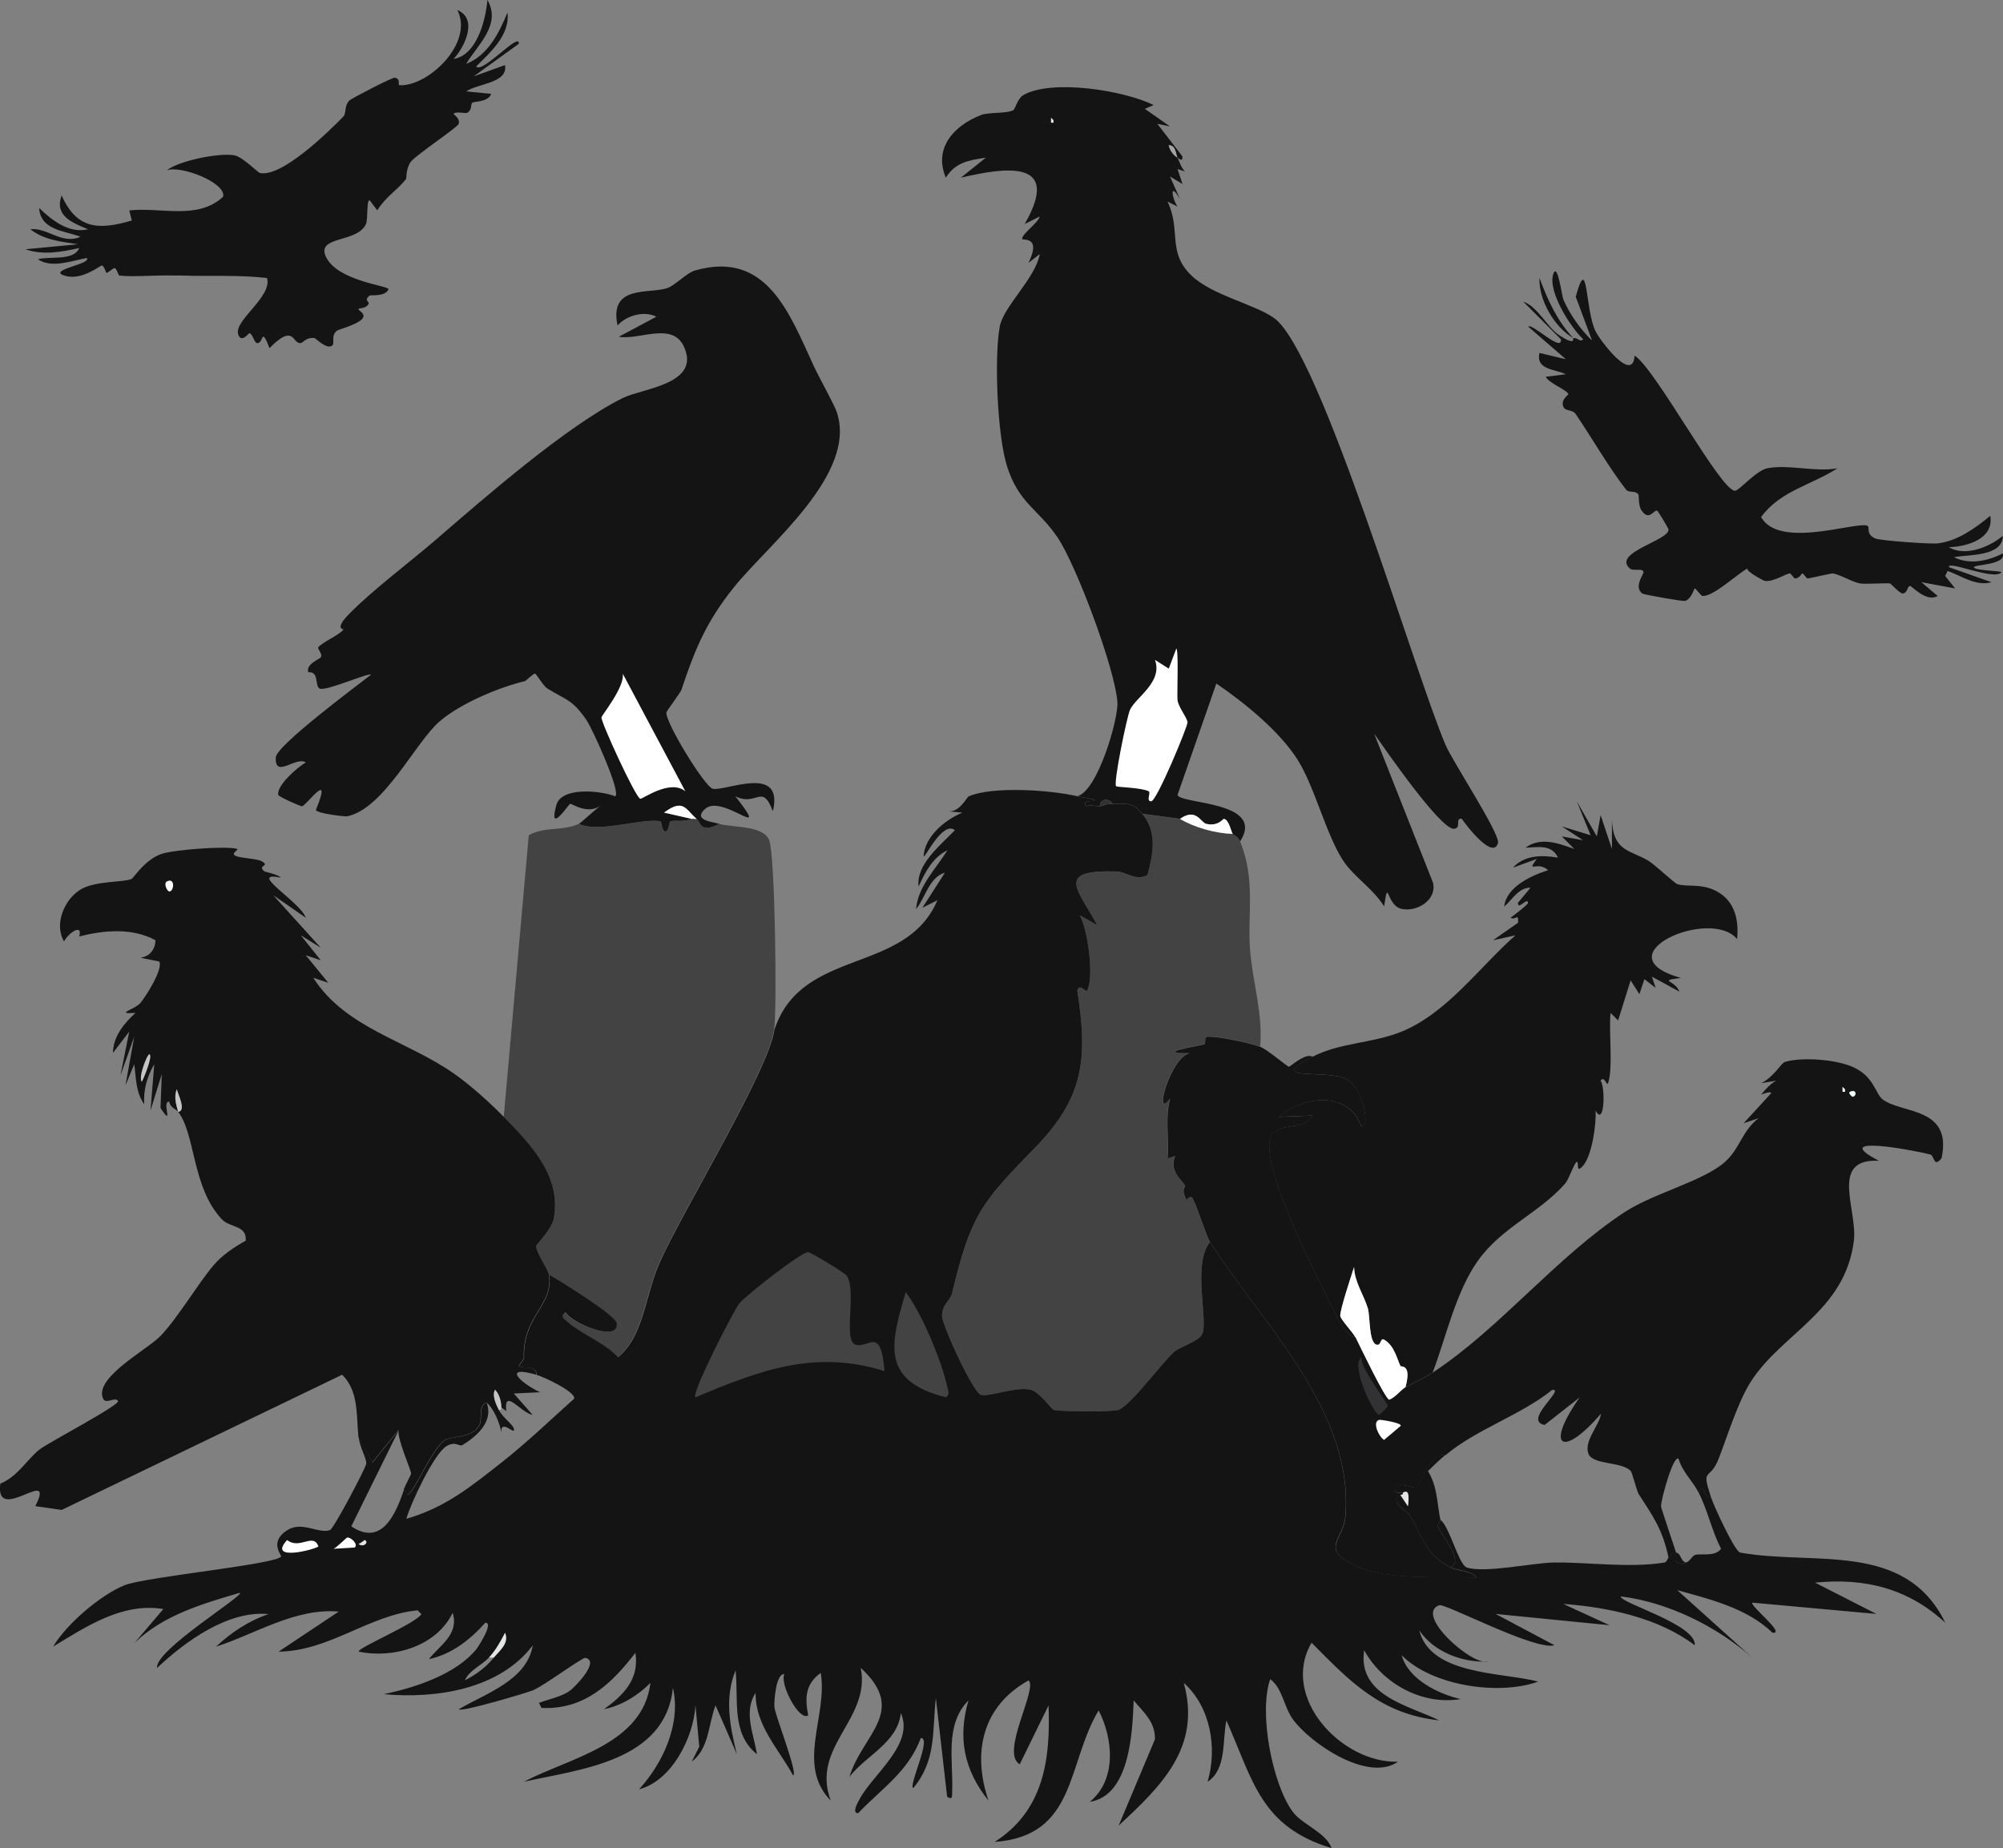 <svg id="b" xmlns="http://www.w3.org/2000/svg" viewBox="0 0 360.06 332.27"><rect x="0" y="0" width="360.06" height="332.27" fill="#808080" stroke="none"/><defs><style>.d{fill:#a3a4a9;}.e{fill:#434344;}.f{fill:#828484;}.g{fill:#151414;}.h{fill:#fff;}.i{fill:#f0fefc;}.j{fill:#323234;}.k{fill:#c4c5c4;}.l{fill:#e4e6e5;}</style></defs><g id="c"><path class="e" d="M125.22,147.23c.71.61.62,2.66,4.05.9,2.43.68,7.93.24,9,2.93s1.41,30.32.9,33.99c-1.02,7.43-16.72,32.98-20.71,42.1-2.63,6-2.77,13.05-7.43,16.88-2.21-2.49-6.77-4.31-9-6.3-.62-.55-1.58-1.05-.45-1.8,1.02,1.86,9.53,5.56,9.23,2.03-.12-1.48-10.35-7.75-12.16-8.78-.14-.98-2.44-4.13-2.25-5.18.05-.29,2.79-2.95,3.15-4.95,1.36-7.51-4.09-13.22-9-18.23l4.5-50.65c2.95-1.64,5.81-.65,9-2.03,3.58,1.71,11.62-1.14,14.63-.45.25.06.24,1.8.9,1.8s.63-1.71.9-1.8c.87-.31,2.11.19,3.83-.45.2-.07.62.04.9,0Z"></path><path class="e" d="M212.12,147.23c2.63,1.58,6.39,2.6,9.45,2.7.15.22,1,.5,1.35,1.35,2.84,6.96,1.29,13.06,1.8,19.59.45,5.73,2.35,11.46,1.8,17.33-1.85-.72-8.07-2.05-9.68-1.8-.43.07-.01,1.24-.45,1.35-2.14.53-8.88,1.51-2.48,1.58-3.45.45-6.77,12.39-3.6,8.1-.95,3.86-.14,6.8-.45,10.81l1.35-.45c-1.1,2.91,1.29,4.27,1.8,5.4.06.12-.79.55.23,2.48.03.05.74-.98,1.13-.23,1.01,1.98,2.38,6.67,3.15,7.88-3.18,3.91-.41,13.51-1.35,16.43-.45,1.39-4.14,2.43-5.18,3.38-2.25,2.07-7.74,9.55-9.91,10.36-1.13.42-10.63.34-11.71,0-.26-.08-2.62-3.26-4.05-3.6-2.72-.65-7.51,1.34-9,.9-1.38-.41-6.98-12.55-6.98-14.18,0-2.1,1.47-2.69,1.8-4.05,3.32-13.83,5.12-16.2,14.63-25.89,8.9-9.07,9.89-15.88,7.88-28.59.54-1.42,1.52.54,1.8,0,1.22-2.35.18-10.68-1.35-13.51l3.15,1.8c-3.57-6.6-7.6-9.95,3.38-9.68,1.91.05,3.36,1.78,5.63.68,1.05-3.88,1.8-7.68-.9-11.03l6.75.9Z"></path><path class="g" d="M87.63,0c2.54,4.47-1.82,8.11-3.83,11.48,3.88-1.5,5.9-5.5,7.43-9.23.46,4.06-3.06,7.14-5.63,9.68.99,1.5,7.96-6.43,7.65-4.05l-8.1,5.85,5.63-2.03c.58,3.26-4.86,3.29-6.98,4.73l4.5.45c-.56,1.5-2.99,1.33-3.38,1.58s.05,1.2-.9,1.8c-.37.24-2.05-.34-2.48.23-.06.08,1.27.79.9,1.8-.24.65-7.53,5.49-8.55,6.75-.93,1.14-.8,3.02-.9,3.15-1.65,2.08-3.53,3.06-5.18,5.63l-1.35-1.8c-.62-.16-.27,3.42-.68,4.28-1.62,3.45-8.95,2.05-7.2,5.85,2.02,4.38,11.23,5.2,11.26,5.85-.57,1.39-3.24,1.01-3.38,1.13-1.19.99.11,1.09-.23,1.58-.64.91-1.68.56-1.8.9-.05.13,1.08.68.9,1.35-.32,1.2-4.44,2.26-4.73,2.48-1.22.93-.33,2.25-.9,2.7-.95.76-2.98-1.33-3.15-1.35-1.75-.19-1.96.98-2.7.9-1.3-.15-1.11-3.48-5.4.9-1.6-4.11-1-.75-2.25-.9-.5-.06-.74-1.57-1.35-1.8-.12-.05-1.47,1.91-2.03.23-.82-2.49,6.16-6.75,5.18-10.13-5.1-.61-10.23-.26-15.31-.45-.86-.03-1.47.01-1.8,0-2.63-.1-7.24.3-9.45,0-.18-.02-.4-1.28-.9-1.35-.08-.01-1.27.91-1.35.9-.15-.02-.5-1.38-.9-1.35-.37.03-3.68,2.83-6.75,1.8s4.99-2.04,4.05-3.15c-2.6.46-6.28,1.93-8.78.23,2-.61,6.5.37,7.43-2.03-3.23.72-6.44,1.34-9.68.23l9.45-.9c-3.03-.49-6.05-.73-8.55-2.7,3-.38,5.69,2.84,9,1.35-2.77-1.09-7.17-1.13-7.43-5.18,2.29,2.21,5.35,4.65,8.78,3.83-2.85-1.19-6.07-2.41-4.73-6.08,2.68,6.05,6.63,6.29,12.61,4.5l-.45-1.8c5.58-.66,12.3,1.81,16.88-2.48.5-2.61-7.85-5.7-10.13-4.73,1.98-1.66,9.28-3.22,12.16-2.7,1.4.25,4.24,3.08,4.5,3.15,3.84.99,12.39-7.36,15.08-10.13.54-.56.11-1.96,1.13-2.93.33-.31,7.66-4.14,8.1-4.05,1.22.24.41,1.33.9,1.35,5.04.26,13.37-7.53,10.36-13.51,3.79,1.59,1.26,6.71-.68,8.78,4.12-.63,5.75-6.86,6.08-10.58Z"></path><path class="g" d="M282.81,60.78c.87-.09,1.16.81,1.8.23-2.29-2.16-6.41-8.6-5.4-11.71.76-2.34,1.56,3.94,1.8,4.5,1.13,2.67,3.08,5.41,5.18,7.43l-2.93-7.88c2.25-8.27,1.64,2.53,3.6,6.3.87,1.67,6.64,9.37,6.98,4.28,3.87,2.56,15.26,24.02,18.01,24.31.71.08,3.8-3.64,5.85-4.05,3.79-.75,8.68.75,12.61,0-4.63,3.01-10.31,4.05-13.73,8.78,3.26,5.87,17.34.65,19.13,1.58.49.25-.41,1.4,1.35,2.25.85.41,9.92,1.05,11.26.9,3.57-.41,6.8-2.78,9.45-4.95.71,4.11-4.14,5.54-7.43,5.63,2.9,1.77,7.3-.02,9.68-2.03,0,3.78-6.33,3.34-8.78,3.83,2.78,1.42,6.2.67,8.78-.68.6,2.12-5.1,1.96-5.18,2.48-.09.61,4.96.65,4.95.9-1.28,1.6-9.82-2.25-9.45-.9l7.65,2.7c-2.74.79-5.36-1.12-7.88-2.03l-.45.9,1.8,2.25-6.08-1.13,2.93,2.48c-1.99,1.23-4.67-1.83-4.95-1.8-.55.05-.43,1.33-1.35,1.35-.51.01-2.11-1.77-2.25-1.8-.55-.11-4.45.16-5.4,0-1.38-.23-3.75-1.7-4.95-1.8-.23-.02-4.21.91-4.5.9-.17,0-.73-.9-.9-.9-.19,0-.5.9-1.35.9-.17,0-.73-.9-.9-.9-.66,0-2.97,1.57-4.5,1.35-.24-.03-3.42-1.74-3.15-2.25-2.23,1.33-6.16,5.1-8.1,4.95-.2-.02-1.21-1.38-1.35-1.35-.17.04-.61,1.99-1.8,2.25-.38.08-7.35-1.11-7.65-1.35-1.56-1.21.27-3.44.23-3.83-.09-.82-1.83-.09-2.48-.68-3.16-2.84,7.1-5.02,6.98-6.98-.01-.2-1.85-3.28-2.03-3.38-.59-.31-1.5,2.12-2.93-.23-.46-.76-.36-2.6-.45-2.7-.69-.82-1.7-.19-2.25-.9-3.08-3.96-6.14-9.3-9-13.51-.64-.95-1.88-.48-2.25-1.35-.54-1.27.91-2.13.9-2.25-.07-.71-3.64-2.05-4.05-3.15l3.6-.45c-1.83-.92-5.49-.77-4.73-3.83l4.73,1.13-6.75-5.85c.57-.78,6.19,4.81,5.85,2.25l-6.75-6.75c2.6.87,4.3,4.65,6.53,6.08,3.05,1.96,2.3.47,2.48.45Z"></path><path class="g" d="M282.81,60.78c-3.4-1.93-6.24-6.9-6.08-10.81,1.48,3.96,3.16,7.68,6.08,10.81Z"></path><path class="g" d="M193.66,143.17c.63.15,3.12.52,3.15.68.1.45-2.47-.28-1.58,1.13.76-.33,1.95.02,2.48,0,.45-.02,1.07-.5,2.25-.45,2.35.1,3.55-.5,5.4,1.8,2.7,3.35,1.95,7.15.9,11.03-2.26,1.1-3.72-.63-5.63-.68-10.98-.27-6.95,3.08-3.38,9.68l-3.15-1.8c1.53,2.83,2.57,11.16,1.35,13.51-.28.54-1.26-1.42-1.8,0,2.01,12.71,1.02,19.52-7.88,28.59-9.51,9.69-11.31,12.06-14.63,25.89-.33,1.36-1.8,1.95-1.8,4.05,0,1.63,5.59,13.77,6.98,14.18,1.49.44,6.28-1.55,9-.9,1.43.34,3.79,3.52,4.05,3.6,1.07.34,10.58.42,11.71,0,2.16-.8,7.66-8.29,9.91-10.36,1.03-.95,4.73-1.99,5.18-3.38.94-2.92-1.83-12.52,1.35-16.43,9.09,14.32,25.94,30.37,24.31,49.3-.37,4.27-4.6,5.77,1.58,8.78,5.83,2.85,15.61,1.93,22.06,2.25-.88-1.26-3.93-1.37-4.73-1.8,2.67-1.14-1.91-6.04-2.25-7.43-.15-.62.53-.75.45-1.13,1.62,1.13,3.27,8.07,4.73,8.55,3.21,1.07,11.97-.86,15.76-.9,5.87-.07,13.63,1.04,19.81,0,.37-.06.62-.89.68-.9.7-.18.2-1.13,1.35-.9.02.08.06,1.37,0,1.58.98.71.96.47,1.8.23.73-.21,1.09-1.18,1.58-1.35,1.04-.36,3.63.4,4.73-1.13-1.68-3.22-2.39-6.92-4.05-10.13,1.35-2.02.48.8,2.25.9.51,1.54,4.08,9.35,5.18,9.91,13.28,2.41,29.68-2.2,36.92,12.61-6.69-6.14-14.35-8.09-23.41-7.2l11.03,5.63-22.29-2.03c-.62.44,6.19,5.74,3.6,5.4-4.56-4.4-11.15-5.99-17.11-7.65l13.51,12.16c-6.46-5.7-15.23-9.99-23.64-11.03-.42,1.1,13.67,5.05,13.28,8.78-6.57-4.97-15.63-6.84-23.64-7.43l8.33,3.83-20.49-2.03,10.58,5.63c-3.43,1.03-19.68-7.58-20.71-7.2-4.56,1.65,5.94,11,8.78,10.13-4.6.24-9.81-1.74-12.38-5.63,2.03,8.1,14.7,7.52,21.39,9.23-6.96,2.55-19.06.83-24.54-4.73,1.15,4.3,6.58,6.96,10.58,7.88-6.85,1.14-14-2.73-17.33-8.78-1.2,8.15,7.89,9.88,13.51,12.61-10.51-1.13-16.01-6.95-22.96-13.96-5.73,9.81,5.44,21.71,15.53,21.39-5.36,3.78-15.79-3.32-18.91-7.65-1.61-2.24-1.85-5.57-4.05-7.2-2.12,5.99.39,18.92,4.05,23.86,1.7,2.3,5.9,3.64,6.98,6.53-12.77-3.86-14.12-12.14-18.91-22.96-.76,3.58.09,8.74-3.38,11.03,1.77-6.08.56-13.43-4.28-17.78,3.18,11.56-4.01,18.52-11.71,25.66l6.53-15.53c.04-3.16-2.02-4.8-3.83-6.98-.22,5.81-.71,17.13-7.88,18.23,4.87-3.96,4.2-11.38,1.58-16.43-5.74,9.58-3.91,22.58-18.68,23.64,8.8-5.63,10.05-14.78,9.68-24.54l-5.18,10.58c-3.58-1.99,3.33-13.7,1.58-15.08-8.33,4.65-10.14,12.97-7.2,21.61-4.4-5.5-5.56-11.27-3.6-18.01-4.34,4.42-2.69,10.89-2.93,16.43-.03.74.14,1.55-.9.9l-2.03-17.78c-.67,6.02.13,11.16-4.05,16.21-.97-.34,3.39-9.09,1.35-9-2.28,6.09-7.03,9.06-11.26,13.51-1.27.06.06-2.16.23-2.48,2.37-4.5,9.95-9.92,7.43-15.53-.56,5.35-6.24,7.59-9.23,11.48,2.27-7.63,10.58-11.72,2.03-19.59,1.83,9.31-9.03,14.1-5.4,23.86-6.29-6.43-.47-15.31-1.8-22.96-2.77,2.02-2.86,4.46-2.25,7.65-1.67,1.05-5.16-5.72-4.28-7.43-1.52-.16-1.86,4.86-1.8,5.85.08,1.48,4.29,11.98,3.38,12.38-2.63-4.81-6.83-9.03-6.75-14.86-2.25,3.47-.3,7.43.23,11.03-4.64-3.74-3.28-9.81-3.83-15.08-2.03,4.93-1.02,10.1.23,15.08l-3.83-8.78c-1.32,3.36-1.09,7.66-4.28,10.13l1.35-2.7-.68-7.43c-.37,5.95-4.38,13.63-10.13,15.08,4.34-4.75,7.55-11.82,6.08-18.23-1.39,13.19-16.46,14.6-26.79,16.88,8.27-4.34,21.43-6.68,22.74-17.78-2.14,2.21-5.26,4.14-8.33,4.73,3.45-2.49,6.39-5.39,5.63-10.13-4.31,5.62-9.22,10.28-16.88,9.91l-.45-.9c1.77-.71,4.02-1.05,5.63-2.25.84-.63,5.43-5.29,2.7-5.85-.54-.11-7.42,5.01-9.45,5.85-.92.38-13.06,4.03-13.28,3.38,4.87-2.87,12.24-5.2,13.28-11.48-6,7.93-17.4,9.63-26.79,8.78,5.53-1.16,12.89-3.49,16.66-8.1.26-.32,3.25-4.88,1.58-4.73-2.72,3.05-6.03,5.66-10.13,6.53,2-2.52,5.48-4.47,4.28-8.33-2.95,6.13-10.83,8.26-16.88,6.98-.41-.6,10.33-5.08,11.26-6.75l-.68-.68c-8.8.87-15.84,7.33-24.99,7.43l10.81-7.2c-7.78-.71-15.2,4.13-22.06,6.3,2.77-2.56,5.84-4.63,9.45-5.85-7.24-.71-14.93,4.86-20.04,9.68-.5-3.15,15.9-13.14,14.86-13.51-6.78,2-13.73,4.01-18.91,9l5.18-6.08c-7.35-1.22-13.84,3.13-19.81,6.75,2.39-4.06,8.55-9.31,12.83-11.03,3.76-1.51,27.56-3.78,28.14-5.18.11-.26-2.22-2.63,1.13-4.73,2.69-1.68,5.53.71,7.65,0,.7-.24,6.47-11.25,6.53-11.93.08-1-1.15-2.86-1.35-4.73l2.48,4.5,4.73-5.85-8.55,17.33c5.44,3.67,7.94-2.1,9.45-6.53.71.25.36,1.57,1.35.23,1.43-1.94,4.14-8.03,6.08-9.23.98-.61,4.91-.42,6.08-2.48.81-1.42-.29-3.39,1.35-4.28,1.31,3.39-1.66,6.03-4.28,7.65-.64.4-1.25-.78-2.93.23-2.22,1.33-6.45,10.31-7.2,13.06,7.12-2.09,11.59-5.8,17.11-10.13,4.51-3.54,8.78-7.65,13.06-11.48.28-1.24-5.51-3.92-6.75-4.28.06-1.81-2.79-1.07-3.15-1.58-.05-.07.9-1.26.9-1.35-.3-7.77,5.33-9.34,4.5-15.08,1.8,1.03,12.03,7.3,12.16,8.78.3,3.54-8.21-.17-9.23-2.03-1.13.75-.17,1.25.45,1.8,2.23,1.99,6.8,3.82,9,6.3,4.66-3.83,4.8-10.88,7.43-16.88,3.99-9.12,19.69-34.67,20.71-42.1,4.99-14.79,23.55-9.74,29.27-23.19l-2.7,1.35,4.05-6.3c-2.82.77-3.55,4.58-5.18,6.53.32-4.07,3.57-7.22,5.63-10.58-2.66,1.34-4.02,3.95-5.18,6.53-.48-3.98,3.94-7.42,6.53-10.13-2.22-1.72-5.27,4.89-5.63,4.73.13-3.41,3.72-6.58,6.98-7.88l-2.48-.23c1.97.16,3.28-2.56,3.6-2.7,4.29-1.88,14.92-1.13,19.59,0Z"></path><path class="e" d="M145.26,225.12c.41,0,6.64,3.72,6.98,4.28,1.8,2.91-.76,11.69,1.58,12.38s4.51-3.54,5.18,4.73c-12.59-3.91-22.43-.14-33.99,4.73-.86-.53,6.89-15.65,7.88-16.88,1.17-1.46,11.14-9.25,12.38-9.23Z"></path><path class="e" d="M162.82,232.32c2.93,3.88,6.36,12.17,7.43,16.88.17.75.58,1.55-.23,2.03-11.67-2.97-10.01-9.48-7.2-18.91Z"></path><path class="h" d="M51.61,276.89c2.31,1.79,4.67-1.38,5.63,1.13-.14.44-9.36,2.94-5.63-1.13Z"></path><path class="h" d="M62.42,276.44c.66-.07,2.02,1.18,1.35,1.8l-3.83.23c.53-.17,2.32-2.01,2.48-2.03Z"></path><path class="g" d="M303.07,280.94c-.84.25-.82.49-1.8-.23.06-.2.02-1.5,0-1.58,1.01.21.79,1.6,1.8,1.8Z"></path><path class="f" d="M88.76,298.05c-1.43,1.74-3.18,3.04-5.18,4.05.75-1.76,2.99-2.69,4.28-4.05h.9Z"></path><path class="l" d="M88.76,298.05h-.9c1.2-1.27,2.14-2.95,2.93-4.5.83,1.9-1.03,3.29-2.03,4.5Z"></path><path class="l" d="M65.57,276.89c.86.45-.33,1.44-1.13.68.42-.06,1.07-.71,1.13-.68Z"></path><path class="g" d="M211.67,28.36c-.35-.67-.23-2.23-1.58-2.25.13.83.85,1.83,1.58,2.25.37.72.67,1.84,1.35,2.48l-1.35-.45.9,2.7-2.25-1.35,1.8,4.05c-1.86-3.19-1.55-.34-.45,1.35l-1.8-.9c2.48,5.1-.11,9.05,4.28,13.28,3.71,3.58,11.26,5.12,14.86,7.65,8.36,5.88,25.22,63.63,30.84,76.76,1.32,3.08,9.52,15.5,9.45,17.56-.82,3.27-5.69-3.01-6.53-4.28-1.31-.14.02,1.59-1.35,1.8-2.37.36-12.66-14.64-14.41-17.11l10.58,26.79c.77,3.06-2.82,5.33-5.63,4.73s-2.35-5.96-3.15-.45c-1.96-3.2-5.49-5.32-7.43-8.33-3.03-4.71-5.07-13.19-8.1-18.01-3.26-5.17-9.61-10.31-14.63-13.73l-6.98,20.04c.58,1.69,15.92,1.07,11.26,8.33-.35-.85-1.2-1.13-1.35-1.35-.26-.39-.67-2.59-1.58-2.7-.18-.02-.99,1.39-3.15.9-1.03-.23-1.8-2.96-4.73-.9l-6.75-.9c-1.86-2.3-3.05-1.7-5.4-1.8-.46-1.04-2.34-.97-2.25.45-.52.02-1.72-.33-2.48,0-.89-1.41,1.67-.68,1.58-1.13-.03-.16-2.52-.52-3.15-.68,3.71-1.02,7.39-13.97,7.2-16.88-.37-5.83-7.37-24.67-10.81-29.72s-6.86-6.01-9-12.61c-1.79-5.5-2.36-19.59-1.35-25.21.66-3.64,6.44-8.72,7.2-13.06l-2.03,1.58c2.4-4.89-1.06-3.98-1.13-4.28-.18-.83,2.9-2.91,3.15-4.05l-2.7,1.35c6.67-11.62-3.21-10.27-11.48-8.33l4.5-3.6c-3.07.46-5.47.83-7.2,3.6-2.26-5.39,1.53-9.39,6.3-11.26,1.42-.56,4.69-.22,5.85-.9.31-.18.75-2.1,1.8-2.7,5.13-2.92,18.11-.83,23.41,1.8l-1.58.68,4.5,3.15-2.25-.45,4.5,5.85c.05,1.01-.39.52-.9.23Z"></path><path class="j" d="M199.96,144.52c-1.18-.05-1.8.43-2.25.45-.09-1.42,1.79-1.49,2.25-.45Z"></path><path class="h" d="M211.44,116.61c.47.08.12,8.12.23,9.23.11,1.24,1.79,3.28,1.8,4.05s-5.53,14.17-6.53,14.18,0-1.56-.45-1.8c-1.26-.66-5.61-.73-5.85-.9-.57-.41,1.94-12.53,2.48-13.73,1.02-2.27,5.94-4.96,4.5-9l2.48,1.58,1.35-3.6Z"></path><path class="h" d="M221.57,149.93c-3.07-.1-6.83-1.13-9.45-2.7,2.93-2.06,3.7.67,4.73.9,2.16.49,2.98-.92,3.15-.9.91.11,1.32,2.31,1.58,2.7Z"></path><path class="d" d="M211.67,28.36c-.73-.42-1.45-1.42-1.58-2.25,1.34.02,1.23,1.58,1.58,2.25Z"></path><polygon class="l" points="188.93 21.16 189.38 21.61 189.38 22.06 188.93 22.06 188.93 21.16"></polygon><path class="g" d="M259.84,261.58c-1.08.91-2.15,1.91-3.15,2.93,1.75,2.77,1.61,5.9,2.25,8.78.08.37-.6.51-.45,1.13.34,1.39,4.92,6.29,2.25,7.43-4.5-2.47-4.94-5.31-7.2-9.23-.68-1.18-4.03-2.5-1.8-3.83l1.35,2.03c.49-3.66-.76-2.36-.9-2.48-.15-.13-1.17.24-1.35-.23-.85-2.18,3.18-.58,3.38-.68,1.49-.75,2.55-6.14,5.63-5.85Z"></path><path class="g" d="M257.59,246.73c-1.53,1.01-3.34,1.8-4.95,2.7,1.16-4.27-.78-3.59-.9-3.83-.61-1.23-1.07-3.65-2.93-4.73-.74-.43-.48,1.11-1.35.9-1.44-.35-1.15-5.11-1.58-6.53-.74-2.46-2.39-4.71-2.48-7.43-.47,1.48-2.57,7.78-2.48,8.78.06.66,2.27,2.96,2.7,3.83-1.37-.1-2.63-2.34-3.15-3.38-3.12-6.23-13.79-26.58-12.16-32.42.85-3.05,6.19-1.14,7.65-4.05l-6.08.23c4.07-3.52,12.37-5.08,14.86,1.8l.68-.68c.2-2.45-1.11-6.64-3.38-7.88-3.48-1.9-15.05.55-6.08-4.05,5.03-2.58,10.8-2.39,15.98-4.5,8.2-3.35,14.04-11.66,20.49-17.33l-4.05.9,4.5-3.15c.12-1.9-.38-.37-1.35-.9.47-.36,3.2-2.36,3.15-2.7-.14-1.06-1.85,1.46-1.8,0l2.25-2.7c-2.18-.02-3.23,2.12-4.73,3.38.38-3.5,4.81-5.56,7.88-6.53-1.85-1.78-4.02.7-2.03-2.03l-4.28,1.58c2.07-2.32,5.3-2.29,8.1-1.8-1.16-2.5-3.75-1.85-5.85-1.8,2.77-2.02,5.96-.76,8.78.23l-2.25-2.25,3.83.68-3.83-2.48,5.18,1.58-2.48-6.08,3.6,6.3.68-3.83,2.03,6.08v-5.4c.16,6.1,3.5,5.54,6.75,7.65,1.01.66,4.53,3.9,4.95,4.05,1.69.62,4.37-.22,7.2,1.35,3.23,1.78,3.93,5.15,3.6,8.55-4.84-5.82-24.56,2.95-10.13,6.98-4.2.6-1.06.31-.23,2.48l-4.95-2.7.68,2.03-2.03-1.58-.9,2.7-1.58-2.48-2.25,7.2-1.35-1.35c-.37,3.07.49,9.94-.45,12.61-.25.7-.6-1.41-1.35-.45.9,1.27.7,8.4-.9,5.4.15,2.48-.65,8.08-2.25,9.91-1.38,1.57-.65-.68-1.13-.68-.37,0-1.47,3.19-2.03,3.83-4.72,5.38-11.52,7.95-15.76,13.96-3.99,5.65-5.65,13.58-8.1,20.04Z"></path><path class="h" d="M252.64,249.43c-.79.44-1.82,1.87-2.93,2.25-.73-.1-5.34-9.76-6.08-11.26-.43-.87-2.64-3.16-2.7-3.83-.09-1,2-7.3,2.48-8.78.08,2.72,1.74,4.97,2.48,7.43.43,1.42.14,6.18,1.58,6.53.87.21.61-1.33,1.35-.9,1.86,1.08,2.31,3.5,2.93,4.73.12.23,2.06-.44.9,3.83Z"></path><path class="g" d="M226.53,188.2c1.3.5,4.86,3.59,5.18,3.6.23,0,2.95-2.58,4.28-1.8-8.97,4.6,2.6,2.15,6.08,4.05,2.27,1.24,3.58,5.43,3.38,7.88l-.68.68c-2.49-6.88-10.79-5.32-14.86-1.8l6.08-.23c-1.47,2.91-6.8,1-7.65,4.05-1.63,5.84,9.04,26.19,12.16,32.42.52,1.04,1.78,3.28,3.15,3.38.74,1.5,5.35,11.16,6.08,11.26,1.1-.39,2.14-1.81,2.93-2.25,1.62-.9,3.42-1.69,4.95-2.7,12.08-7.96,22.08-20.7,34.44-28.81,5.14-3.38,14.07-5.53,18.01-9,2.71-2.39,3.12-5.7,6.08-7.88l-2.7.9,4.95-5.4c-.13-.44-1.34.13-1.8.23.85-.98,1.54-1.83,2.7-2.48l-2.7.45c2.29-1.11,3.58-3.63,4.28-3.83,3.21-.91,9.09-.44,12.16.9,3.86,1.69,4.08,4.84,5.4,5.85,3.39,2.6,12.6,1.3,10.58,10.58-1.45,1.79-1.25-.47-2.03-.68-2.95-.77-18.57-3.7-9.23,1.13-8.99-.46-3.8,8.84-4.5,14.41-1.6,12.63-12.83,16.52-18.46,25.21-2.38,3.68-4.22,9.78-5.85,13.96s-3.22,1.29-1.35,6.98c-1.77-.1-.9-2.92-2.25-.9-1.21-2.33-2.88-3.64-3.6-6.08-.95-.79-3.23,7.59-3.15,8.55.04.44,2.29,6.99,2.7,8.33-1.15-.23-.65.72-1.35.9-1.09-5.14-2.81-7.45-5.4-11.48-.23-.36-1.2-3.88-1.35-4.05-1.53-1.79-6.86-1.09-7.65-3.15-.88-2.28,2-5.13,2.25-7.2-6.97,8.09-10.14,6.02-3.83-2.93l-6.3,4.95c-4-.78,3.88-6.62,1.35-6.3-5.56,4.51-13.7,7.11-19.13,11.71-3.08-.28-4.13,5.1-5.63,5.85-.19.1-4.23-1.5-3.38.68.18.46,1.2.1,1.35.23.07.51-.34.38-.45.45-2.23,1.33,1.12,2.64,1.8,3.83,2.26,3.92,2.71,6.76,7.2,9.23.79.44,3.85.54,4.73,1.8-6.45-.32-16.23.6-22.06-2.25-6.17-3.01-1.94-4.51-1.58-8.78,1.63-18.93-15.23-34.98-24.31-49.3-.77-1.21-2.14-5.9-3.15-7.88-.39-.76-1.1.28-1.13.23-1.02-1.93-.17-2.35-.23-2.48-.51-1.13-2.9-2.49-1.8-5.4l-1.35.45c.31-4-.5-6.94.45-10.81-3.17,4.29.15-7.66,3.6-8.1-6.41-.06.33-1.05,2.48-1.58.44-.11.02-1.28.45-1.35,1.61-.25,7.83,1.08,9.68,1.8Z"></path><path class="j" d="M244.76,244.03c-.43,1.77,4.77,8.28,4.73,8.78,0,.11-1.46,1.56-1.58,1.58-.88.09-5.3-9-3.15-10.36Z"></path><path class="h" d="M247.91,255.28c.24-.06,4.42.58,3.83,1.13l-2.93,2.48c-.95-.52-2.19-3.26-.9-3.6Z"></path><path class="l" d="M251.74,268.79c.11-.07.52.06.45-.45.14.12,1.39-1.18.9,2.48l-1.35-2.03Z"></path><path class="i" d="M332.56,196.3c1.16-.61,1.3.8.45.9-.05,0-.91-.66-.45-.9Z"></path><polygon class="h" points="331.21 195.4 331.66 195.85 331.66 196.3 331.21 196.3 331.21 195.4"></polygon><path class="g" d="M90.56,200.8c4.91,5.01,10.37,10.72,9,18.23-.36,2.01-3.1,4.66-3.15,4.95-.19,1.05,2.11,4.2,2.25,5.18.83,5.75-4.81,7.31-4.5,15.08,0,.09-.95,1.28-.9,1.35.36.5,3.21-.23,3.15,1.58-6.28-1.79-2.81,1.54.68,3.15l-4.73.23,3.38,3.83c-2.05-.29-5.23-5-4.73-.68l-.9-.68c.02-.98-.37-2.45-1.13-3.15-.56,1.09.21,2.62.68,3.6.66,1.39,2.45,2.52,2.7,3.38.45,1.5-2.38-1.94-2.25.68-.23-1.58-1.36-4.34-2.7-5.4-1.64.89-.54,2.86-1.35,4.28-1.17,2.05-5.09,1.87-6.08,2.48-1.94,1.2-4.65,7.29-6.08,9.23-.99,1.35-.64.03-1.35-.23.28-.82,1.35-2.77,1.35-2.93-.01-.75-2.53-6.19-2.25-7.88l-4.73,5.85-2.48-4.5c-.41-3.89.09-8.28-2.93-11.26l-50.43,24.31-4.73-.68c3.81-7.56-7.28,3.58-6.3-4.05,3.09-1.24,4.8-4.32,6.98-6.08,1.59-1.28,14.62-8.07,14.18-8.78-.52-.85-2.21.71-2.7-.45-1.61-3.77,8-8.79,10.36-11.26,3.08-3.22,6.62-9.24,9.45-12.61,1.62-1.92,3.69-3.29,5.85-4.5.24-2.8-2.86-2.32-4.28-3.83-5.41-5.75-4.71-15.24-7.88-19.36,1.56-.19-.14-3.33-.23-4.05-.58,1.34-.12,2.76.23,4.05-.35-.45-1.46-.75-1.58-1.8-1.49-.16.96,4.93-1.58,1.13l.23-6.08-2.03,6.53.68-8.33c-1.31,2.25-1.98,4.69-1.8,7.2-1.53-2.05-1.48-4.82-1.8-7.2l-1.58,3.83,1.58-8.78-2.48,6.98,1.58-7.88-2.93,3.83c.05-2.97,1.99-5.3,4.05-7.2-3.88.25-.11-.59.9-1.8s4.1-6.1,3.38-7.43l-3.38-.68c1.69-.25,2.65-1.51,2.7-3.15-4.22-2.28-9.2-1.81-13.73-.68.75-2.42-1.99-.63-2.7.9-1.92-3.19.18-7.82,3.15-9.45,2.69-1.48,7.7-1.16,9-1.8.33-.16,2.44-3.53,5.4-4.5,2.28-.75,11.46-1.46,13.51-.9.58.16-1.48.85,0,1.35.98.33,3.68.42,4.5.9,1.59.93-.97.63.45,1.8.12.1,2.52.55,2.93,1.13-6.21-1.27,3.59,4.38,4.5,7.2l-5.85-4.05,8.55,9.45-3.6-2.25,3.6,4.5-2.7-.9,4.05,4.95-2.7-.9c5.87,9.15,16.81,11.23,25.44,17.33,2.9,2.05,6.29,5.11,8.78,7.65Z"></path><path class="k" d="M26.85,189.55c.72.17-1.04,4.43-1.35,4.95-.73-.75.99-5.04,1.35-4.95Z"></path><path class="k" d="M32.03,199.9c-.34-1.29-.81-2.71-.23-4.05.09.72,1.78,3.87.23,4.05Z"></path><path class="k" d="M90.11,253.03c0,.35-.08.5-.45.45-.47-.98-1.24-2.51-.68-3.6.76.7,1.15,2.17,1.13,3.15Z"></path><path class="h" d="M30,158.48c1.53-.78,1.29,1.81.45,1.8-.42,0-1.09-1.47-.45-1.8Z"></path><path class="g" d="M129.28,148.13c-3.43,1.76-3.35-.29-4.05-.9-2.01-1.74-2.36-3.71-5.85-1.13l4.95,1.13c-1.72.64-2.96.14-3.83.45-.27.09-.24,1.8-.9,1.8s-.65-1.74-.9-1.8c-3.01-.69-11.05,2.16-14.63.45.25-.11,3.35-2.94,4.05-3.38-2.43,1.86-5.33-.3-5.63-.23-.28.07-4,5.78-2.48.23.92-3.37,8.05-2.58,10.58-1.58,1.13-.62-4.08-12.14-5.18-13.73-2.59-3.75-3.59-3.52-6.98-5.63-.82-.51-2.01-2.66-2.25-2.7-.25-.05-1.69,1.32-1.8,1.35-4.71,1.12-11.51,3.97-15.31,7.2-4.4,3.75-10,15.72-16.66,17.11-.37.08-5.39-.5-5.63-1.13,3.1-7.6-1.71-.79-2.48-.68-.26.04-4.06-1.64-4.28-2.03-.36-1.67,3.46-4.99,4.95-5.85-1.78-1.17-5.57,3.02-5.4-.9.09-2.13,14.65-12.94,17.11-14.86-.17-.53-8.08,3.03-9.23,2.48-.9-.44-.04-3.13-2.03-2.93-.5-1.49,2.07-2.36,2.25-2.7.37-.68-.7-1.49-.45-1.8.73-.92,3.66-2.12,4.5-3.15.13-.16-1.78,0,1.13-2.93,4.35-4.4,11.04-9.39,15.53-13.28,8.8-7.61,23.48-20.41,33.54-25.44,3.5-1.75,14.12-2.46,11.03-9.23-2.09-4.59-8.15-1.11-11.71-1.8l6.75-3.6c-2.12-1.08-5.32-.31-6.98,1.58-1.59-7.46,5.83-5.59,9-6.75,1.43-.52,3.42-2.72,4.95-3.15,12.88-3.65,16.92,7.67,21.39,17.33.84,1.82,3.58,6.73,4.05,8.1,3.82,11.17-12.36,23.9-18.46,31.52-5,6.24-7,11.11-9.45,18.46-.16.49-2.67,3.81-2.7,4.05-.23,1.76,6.87,13.36,8.33,13.73,2.19.55,12.87-4.57,10.81,4.05-1.96-5.2-2.87-.74-6.75-2.7,6.76,8.64-2.25-.51-5.4,2.25-2.32,2.03,1.14,2.33,2.48,2.7Z"></path><path class="h" d="M111.94,121.11l11.26,21.16c-2.75-2.24-7.68,1.41-8.1,1.35-.81-.12-7.1-13.83-6.98-14.63.07-.45,4.2-5.44,3.83-7.88Z"></path><path class="h" d="M125.22,147.23c-.28.04-.7-.07-.9,0l-4.95-1.13c3.49-2.58,3.84-.61,5.85,1.13Z"></path></g></svg>